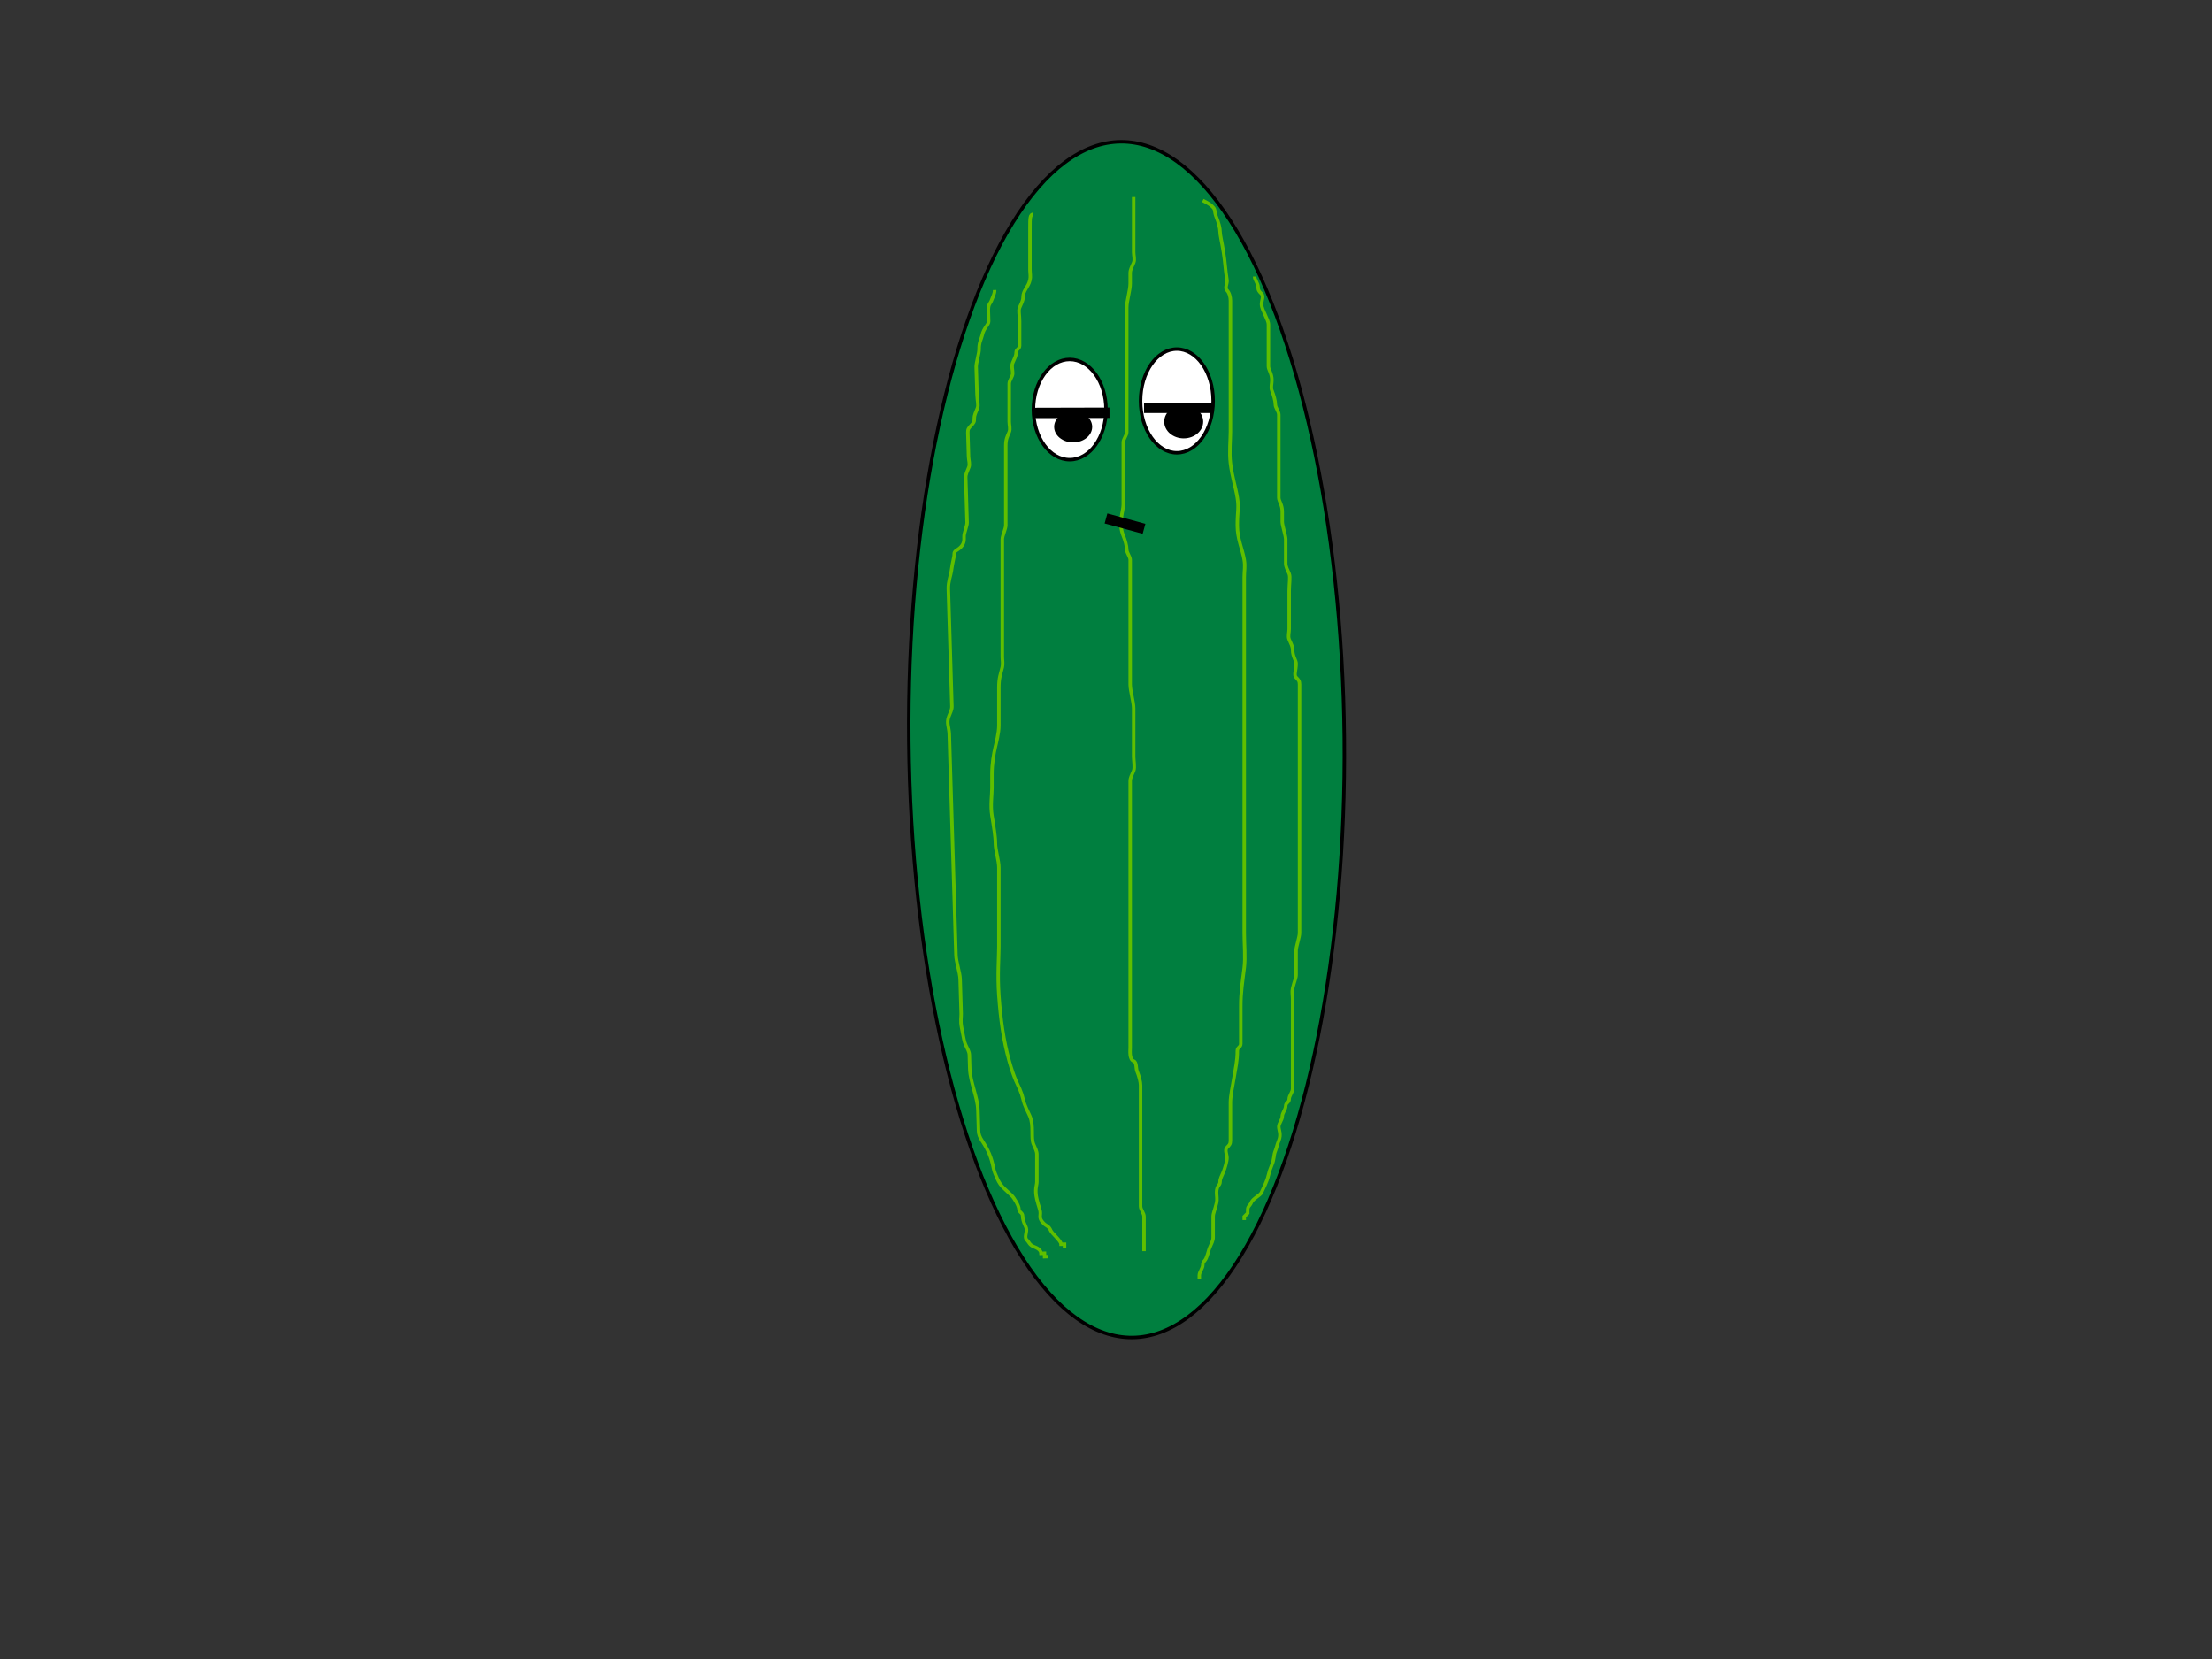 <?xml version="1.0"?><svg width="640" height="480" xmlns="http://www.w3.org/2000/svg">
 <rect width="100%" height="100%" fill="#333333" stroke="none"/>
 <!-- Created with SVG-edit - http://svg-edit.googlecode.com/ -->
 <title>green shy</title>
 <g>
  <title>Layer 1</title>
  <ellipse fill="#007f3f" stroke="#000000" cx="325.946" cy="214.001" id="svg_1" rx="63.005" ry="172.99" transform="rotate(-0.567 325.946,214.001) "/>
  <path fill="none" stroke="#5fbf00" stroke-dasharray="null" stroke-linejoin="null" stroke-linecap="null" id="svg_18" d="m299,62c-1,0 -1,1 -1,4c0,2 0,4 0,5c0,1 0,2 0,4c0,1 0,2 0,3c0,1 0.23,2.027 0,3c-0.514,2.176 -2,3 -2,5c0,1 -0.459,1.693 -1,3c-0.383,0.924 0,2 0,4c0,1 0,2 0,3c0,1 0,2 0,4c0,1 -1,1 -1,2c0,1 -0.459,1.693 -1,3c-0.383,0.924 0,2 0,3c0,1 -1,2 -1,3c0,1 0,2 0,4c0,1 0,2 0,3c0,1 0,2 0,4c0,1 0.383,2.076 0,3c-0.541,1.307 -1,2 -1,4c0,2 0,3 0,4c0,3 0,5 0,8c0,2 0,3 0,5c0,1 0,2 0,3c0,1 0,2 0,3c0,1 -1,3 -1,4c0,3 0,5 0,8c0,2 0,5 0,8c0,1 0,4 0,7c0,1 0,3 0,4c0,2 0,3 0,4c0,1 0,2 0,3c0,1 0.23,2.027 0,3c-0.514,2.176 -1,3 -1,6c0,4 0,8 0,11c0,2 -0.77,5.027 -1,6c-0.514,2.176 -1,5 -1,8c0,2 0,3 0,4c0,2 -0.481,5.039 0,8c0.507,3.121 1,6 1,8c0,2 1,5 1,7c0,1 0,2 0,3c0,1 0,2 0,3c0,3 0,6 0,9c0,1 0,2 0,3c0,2 0,3 0,5c0,3 -0.425,8.015 0,14c0.501,7.053 1.361,13.142 3,19c1.451,5.186 2.617,7.076 3,8c0.541,1.307 0.77,2.027 1,3c0.514,2.176 1.459,3.693 2,5c1.148,2.772 0.235,6.152 1,8c0.541,1.307 1,2 1,3c0,1 0,2 0,3c0,1 0,3 0,5c0,1 -0.689,2.08 0,5c0.514,2.176 1,3 1,4c0,1 -0.414,1.586 1,3c0.707,0.707 1.459,0.693 2,2c0.383,0.924 3,3 3,4l1,0l0,1"/>
  <path fill="none" stroke="#5fbf00" stroke-dasharray="null" stroke-linejoin="null" stroke-linecap="null" id="svg_19" d="m348,58c2,1 2.293,1.293 3,2c0.707,0.707 0.235,1.152 1,3c0.541,1.307 1,3 1,4c0,1 0.493,2.879 1,6c0.481,2.961 0.493,4.879 1,8c0.16,0.987 -0.707,2.293 0,3c0.707,0.707 1,2 1,3c0,3 0,6 0,9c0,3 0,5 0,6c0,2 0,3 0,6c0,3 0,6 0,10c0,3 0,5 0,7c0,2 -0.367,6.022 0,9c0.504,4.092 1.493,6.879 2,10c0.481,2.961 0,4 0,8c0,4 1.493,6.879 2,10c0.32,1.974 0,3 0,5c0,1 0,3 0,5c0,2 0,5 0,7c0,1 0,3 0,7c0,3 0,7 0,10c0,3 0,6 0,10c0,3 0,6 0,9c0,4 0,8 0,11c0,5 0,9 0,13c0,3 0,6 0,8c0,3 0,5 0,8c0,2 0,3 0,6c0,3 0,6 0,9c0,3 0.367,7.022 0,10c-0.504,4.092 -1,7 -1,11c0,2 0,5 0,7c0,1 0,3 0,4c0,1 -1,1 -1,2c0,3 -0.493,4.879 -1,8c-0.32,1.974 -1,5 -1,7c0,1 0,3 0,6c0,2 0,3 0,5c0,1 -0.293,1.293 -1,2c-0.707,0.707 0,2 0,3c0,1 -0.617,3.076 -1,4c-0.541,1.307 -1,2 -1,3c0,1 -1,1 -1,3c0,1 0.23,2.027 0,3c-0.514,2.176 -1,3 -1,4c0,1 0,2 0,3c0,1 0,2 0,3c0,1 -0.459,1.693 -1,3c-0.383,0.924 -0.459,1.693 -1,3c-0.383,0.924 -1,1 -1,2c0,1 -1,2 -1,3l0,1"/>
  <path fill="none" stroke="#5fbf00" stroke-dasharray="null" stroke-linejoin="null" stroke-linecap="null" id="svg_20" d="m363,80c0,1 1,2 1,3c0,1 0.293,1.293 1,2c0.707,0.707 0,2 0,3c0,1 0.617,2.076 1,3c0.541,1.307 1,2 1,3c0,1 0,2 0,3c0,1 0,2 0,3c0,1 0,2 0,3c0,1 0,2 0,3c0,1 1,2 1,4c0,1 -0.383,2.076 0,3c0.541,1.307 1,3 1,4c0,1 1,2 1,3c0,1 0,2 0,4c0,1 0,2 0,3c0,1 0,2 0,4c0,1 0,2 0,5c0,1 0,4 0,5c0,1 0,2 0,3c0,1 1,2 1,4c0,1 0,2 0,3c0,1 1,4 1,5c0,1 0,2 0,4c0,1 0,2 0,3c0,1 0.459,1.693 1,3c0.383,0.924 0,3 0,5c0,2 0,3 0,4c0,1 0,3 0,4c0,1 0,2 0,3c0,1 -0.383,2.076 0,3c0.541,1.307 1,2 1,3c0,2 1,3 1,4c0,2 -0.707,3.293 0,4c0.707,0.707 1,1 1,2c0,1 0,2 0,3c0,3 0,4 0,5c0,2 0,3 0,4c0,1 0,2 0,3c0,1 0,2 0,3c0,1 0,2 0,3c0,1 0,3 0,4c0,1 0,2 0,3c0,1 0,2 0,3c0,2 0,3 0,4c0,1 0,2 0,4c0,1 0,2 0,3c0,2 0,3 0,5c0,1 0,2 0,3c0,2 0,4 0,5c0,1 0,2 0,3c0,1 0,2 0,3c0,1 0,2 0,3c0,2 0,3 0,4c0,1 0,3 0,4c0,1 -1,4 -1,5c0,1 0,2 0,3c0,2 0,3 0,4c0,1 -0.486,1.824 -1,4c-0.23,0.973 0,2 0,3c0,1 0,2 0,3c0,1 0,2 0,3c0,1 0,2 0,3c0,1 0,2 0,3c0,2 0,3 0,4c0,1 0,3 0,4c0,1 0,2 0,3c0,1 0,2 0,3c0,1 -1,2 -1,3c0,1 -1,1 -1,2c0,1 -1,2 -1,3c0,1 -1,2 -1,3c0,1 0.765,2.152 0,4c-0.541,1.307 -0.617,2.076 -1,3c-0.541,1.307 -0.235,2.152 -1,4c-0.541,1.307 -0.77,2.027 -1,3c-0.514,2.176 -1.459,3.693 -2,5c-0.383,0.924 -2.459,1.693 -3,3c-0.383,0.924 -1,1 -1,2l0,1l-1,1l0,1"/>
  <path transform="rotate(-1.729 286.83,224) " fill="none" stroke="#5fbf00" stroke-dasharray="null" stroke-linejoin="null" stroke-linecap="null" id="svg_21" d="m292,84c0,1 -0.459,1.693 -1,3c-0.383,0.924 -1,1 -1,3c0,1 0,2 0,3c0,1 -1.486,1.824 -2,4c-0.23,0.973 -1,2 -1,4c0,1 -1,4 -1,5c0,1 0,2 0,3c0,1 0,2 0,5c0,2 0.383,3.076 0,4c-0.541,1.307 -1,2 -1,3c0,1 -0.293,1.293 -1,2c-0.707,0.707 -1,1 -1,2c0,1 0,2 0,3c0,2 0,3 0,4c0,1 0.383,2.076 0,3c-0.541,1.307 -1,2 -1,3c0,1 0,2 0,3c0,1 0,3 0,6c0,2 0,3 0,4c0,1 -1,3 -1,4c0,1 0,2 -1,3c-1,1 -2,1 -2,2c0,1 -0.493,1.879 -1,5c-0.16,0.987 -1,3 -1,5c0,1 0,3 0,6c0,1 0,3 0,5c0,2 0,3 0,4c0,1 0,2 0,3c0,3 0,5 0,6c0,1 0,2 0,3c0,1 0,2 0,3c0,1 0,2 0,4c0,1 -0.459,1.693 -1,3c-0.765,1.848 0,3 0,5c0,1 0,2 0,3c0,1 0,2 0,3c0,1 0,2 0,3c0,2 0,3 0,5c0,1 0,3 0,4c0,2 0,3 0,5c0,3 0,4 0,5c0,1 0,2 0,3c0,1 0,2 0,3c0,1 0,2 0,3c0,3 0,4 0,5c0,1 0,4 0,7c0,2 0,5 0,8c0,2 0,4 0,7c0,2 1,5 1,7c0,1 0,3 0,4c0,1 0,2 0,3c0,1 0,2 0,3c0,1 -0.32,2.026 0,4c0.507,3.121 0.617,4.076 1,5c0.541,1.307 1,2 1,3c0,1 0,3 0,4c0,2 0.54,4.053 1,6c0.514,2.176 1,4 1,6c0,1 0,2 0,3c0,1 0,2 0,3c0,1 0.257,1.797 1,3c1.663,2.69 2.493,4.879 3,8c0.16,0.987 0.617,2.076 1,3c0.541,1.307 1,2 2,3c1,1 1.293,1.293 2,2c0.707,0.707 2,3 2,4c0,1 1,1 1,2c0,2 1,3 1,4c0,1 -0.707,2.293 0,3c0.707,0.707 0.693,1.459 2,2c0.924,0.383 2,1 2,2l1,0l0,1l1,0"/>
  <path fill="none" stroke="#5fbf00" stroke-dasharray="null" stroke-linejoin="null" stroke-linecap="null" id="svg_22" d="m328,57c0,1 0,2 0,3c0,1 0,2 0,3c0,1 0,2 0,3c0,2 0,3 0,4c0,1 0,2 0,3c0,1 0.383,2.076 0,3c-0.541,1.307 -1,2 -1,3c0,1 0,2 0,3c0,2 -1,5 -1,7c0,1 0,2 0,3c0,1 0,2 0,3c0,1 0,2 0,3c0,1 0,2 0,3c0,1 0,2 0,3c0,2 0,3 0,4c0,1 0,2 0,3c0,3 0,6 0,8c0,3 0,5 0,6c0,1 -1,2 -1,3c0,1 0,2 0,3c0,1 0,2 0,3c0,1 0,4 0,6c0,2 0,3 0,6c0,2 -1.531,5.304 0,9c0.541,1.307 1,3 1,4c0,1 1,2 1,3c0,1 0,2 0,3c0,2 0,3 0,4c0,2 0,3 0,4c0,3 0,4 0,5c0,2 0,4 0,5c0,1 0,2 0,3c0,1 0,2 0,4c0,2 0,5 0,8c0,2 1,5 1,7c0,1 0,2 0,3c0,1 0,2 0,3c0,1 0,2 0,3c0,2 0,3 0,5c0,1 0.383,3.076 0,4c-0.541,1.307 -1,2 -1,3c0,1 0,3 0,4c0,3 0,5 0,7c0,1 0,2 0,3c0,1 0,2 0,4c0,2 0,3 0,4c0,2 0,3 0,5c0,1 0,2 0,4c0,1 0,2 0,3c0,1 0,2 0,3c0,1 0,2 0,3c0,1 0,4 0,5c0,1 0,2 0,3c0,1 0,3 0,4c0,2 0,5 0,8c0,2 0,6 0,9c0,3 0,6 0,8c0,1 -0.307,3.459 1,4c0.924,0.383 0.617,2.076 1,3c0.541,1.307 1,3 1,4c0,1 0,2 0,4c0,1 0,2 0,4c0,2 0,3 0,4c0,2 0,3 0,4c0,1 0,2 0,3c0,1 0,2 0,5c0,1 0,2 0,4c0,2 0,3 0,4c0,1 0,2 0,3c0,1 1,2 1,3c0,1 0,2 0,3c0,1 0,2 0,4l0,1l0,1l0,1"/>
  <ellipse ry="14.5" rx="10.5" id="svg_2" cy="118.5" cx="309.5" stroke-linecap="null" stroke-linejoin="null" stroke-dasharray="null" stroke="#000000" fill="#ffffff"/>
  <ellipse ry="15" rx="10.5" id="svg_3" cy="116" cx="340.5" stroke-linecap="null" stroke-linejoin="null" stroke-dasharray="null" stroke="#000000" fill="#ffffff"/>
  <ellipse ry="4.5" rx="5.5" id="svg_4" cy="123.5" cx="310.5" stroke-linecap="null" stroke-linejoin="null" stroke-dasharray="null" stroke-width="0" stroke="#000000" fill="#000000"/>
  <ellipse ry="4.836" rx="5.638" id="svg_5" cy="121.999" cx="342.483" stroke-linecap="null" stroke-linejoin="null" stroke-dasharray="null" stroke-width="0" stroke="#000000" fill="#000000"/>
  <line transform="rotate(-2.936 309.997,119.449) " id="svg_6" y2="119.985" x2="320.995" y1="118.912" x1="299" stroke-linecap="null" stroke-linejoin="null" stroke-dasharray="null" stroke-width="3" stroke="#000000" fill="none"/>
  <line id="svg_7" y2="118" x2="351" y1="118" x1="331" stroke-linecap="null" stroke-linejoin="null" stroke-dasharray="null" stroke-width="3" stroke="#000000" fill="none"/>
  <line id="svg_8" y2="153" x2="331" y1="150" x1="320" stroke-linecap="null" stroke-linejoin="null" stroke-dasharray="null" stroke-width="3" stroke="#000000" fill="none"/>
 </g>
</svg>